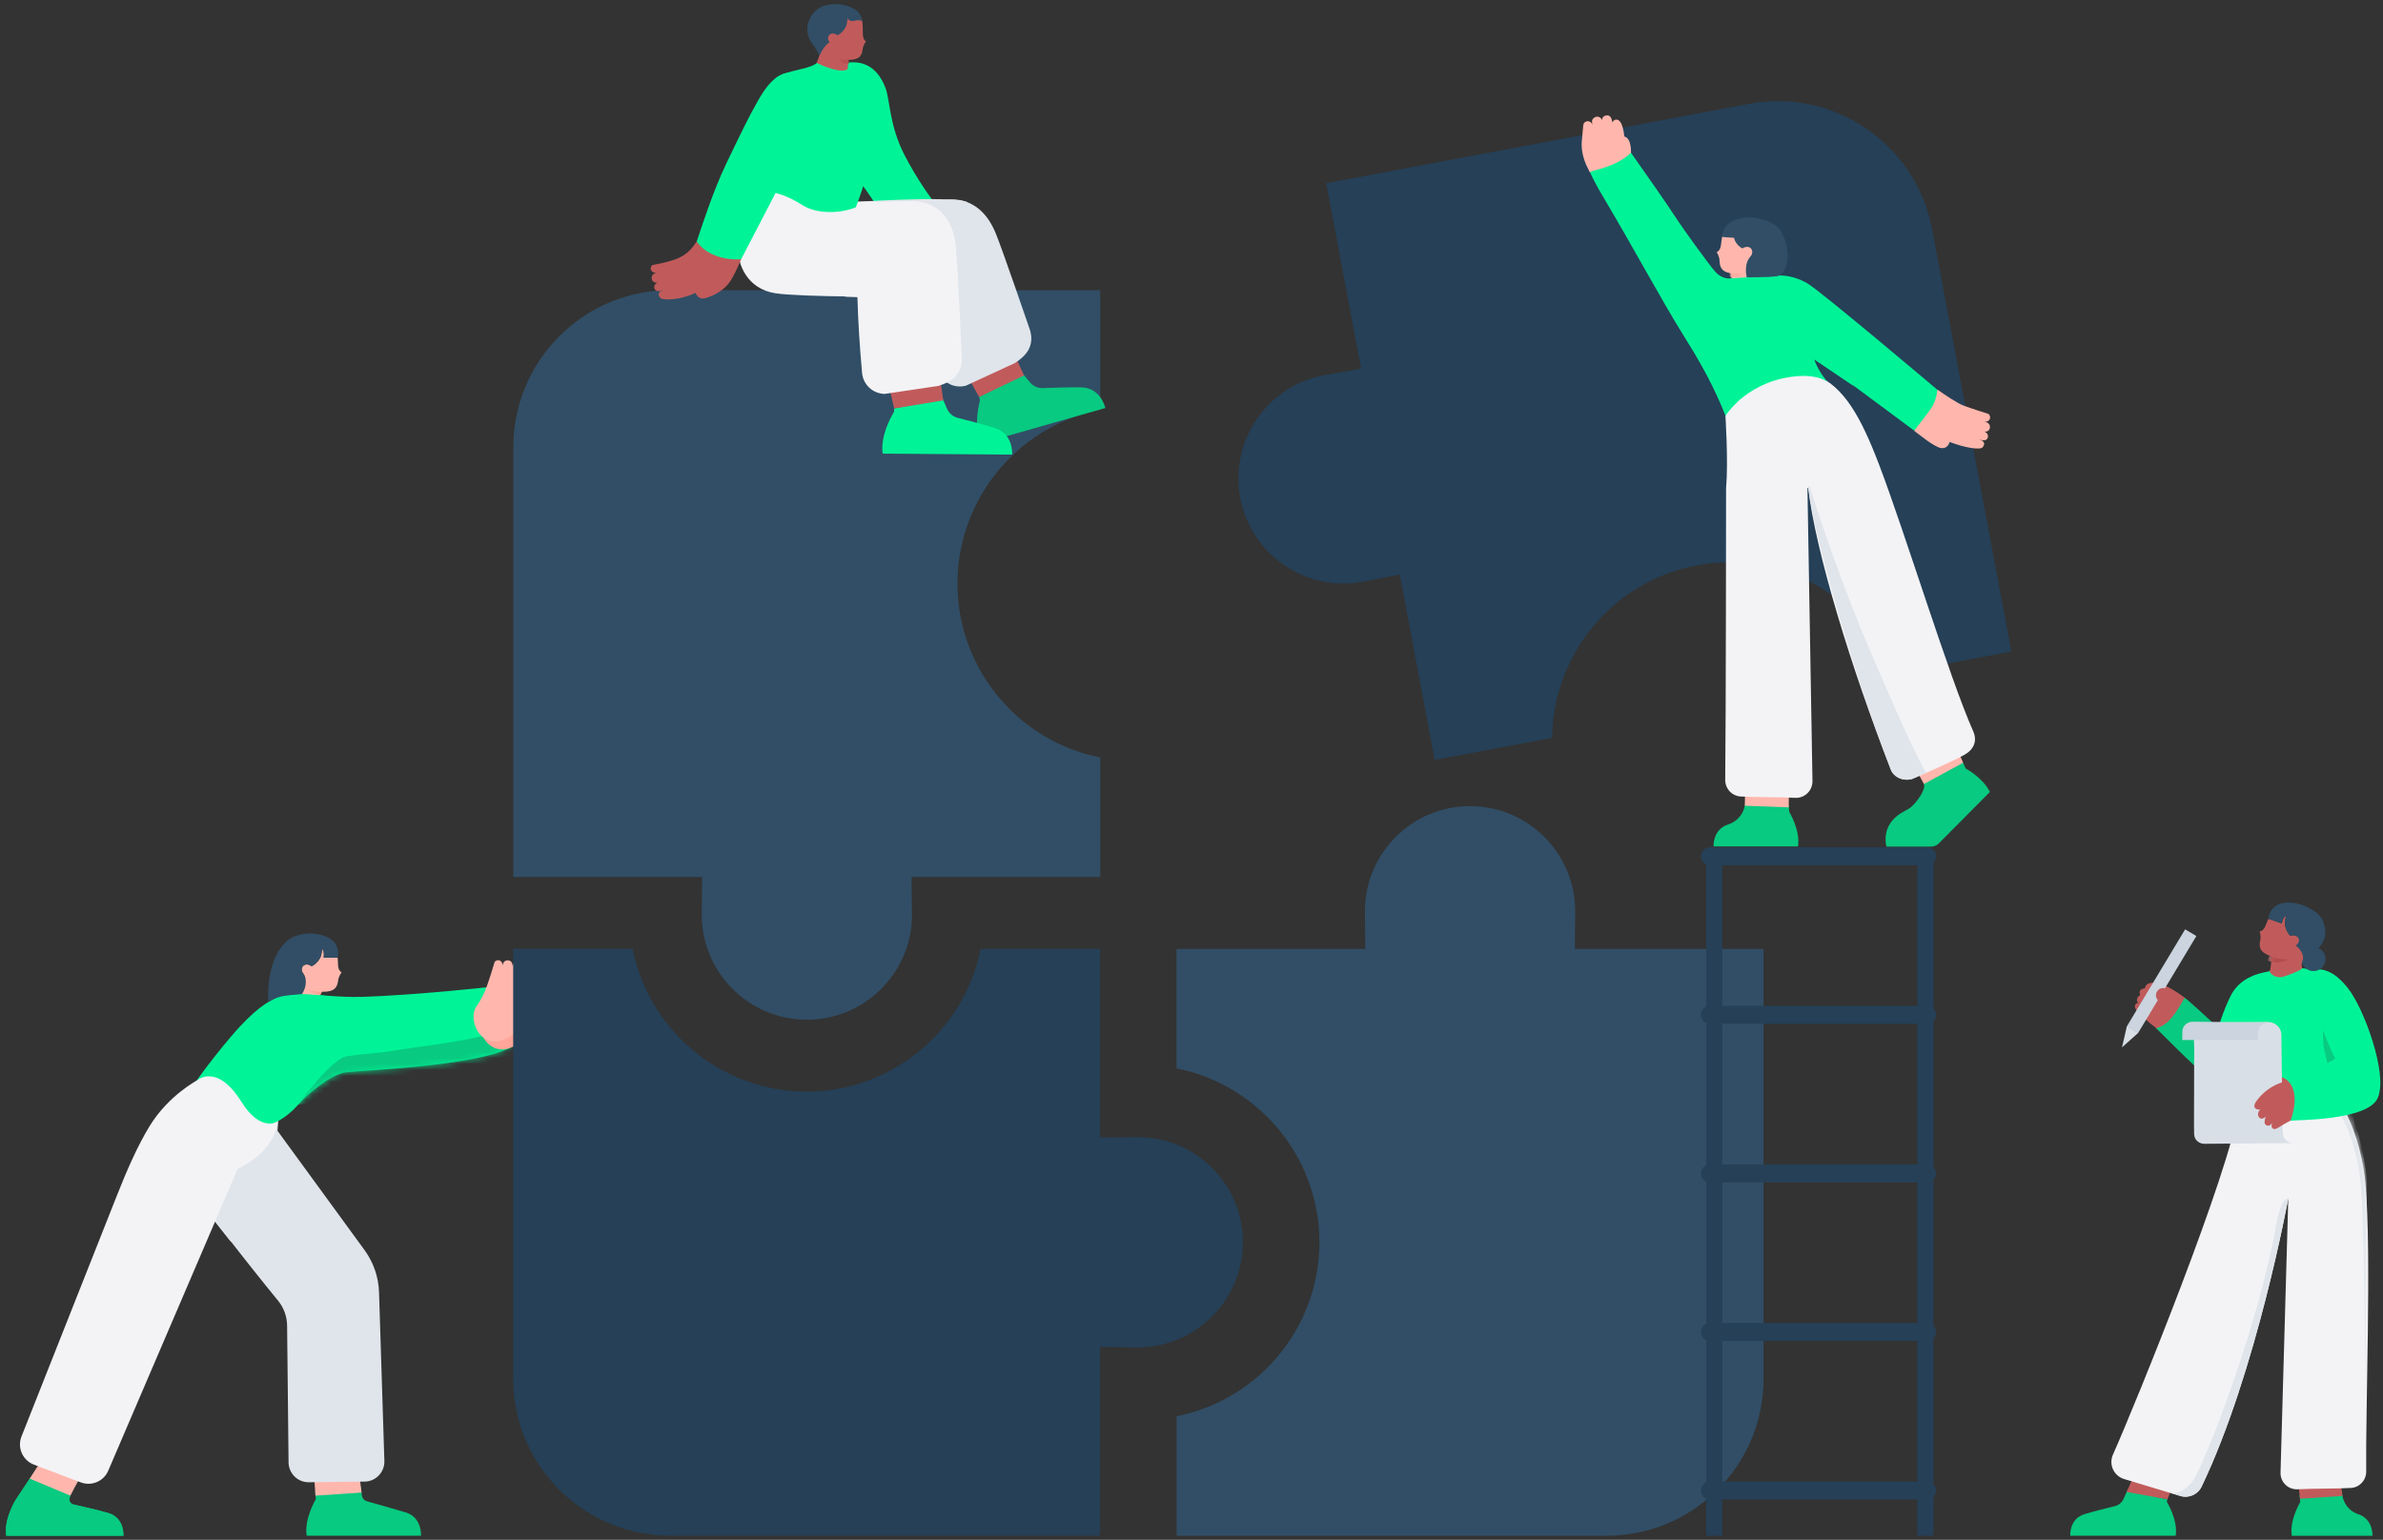 <svg xmlns="http://www.w3.org/2000/svg" width="393" height="254" viewBox="0 0 393 254" fill="none"><rect x="0" y="0" width="393" height="254" fill="#333333" stroke="none"/><g clip-path="url(#clip0_90_12222)"><path d="M69.43 253.33C69.43 253.33 69.65 250.3 66.87 249.47C64.74 248.83 61.89 248.04 60.55 247.66C60.08 247.53 59.74 247.14 59.68 246.66L59.5 245.28L51.98 246L52.09 247.3C52.09 247.3 50.13 250.51 50.58 253.33H69.44H69.43Z" fill="#08CA80"></path><path d="M59.33 243.83L51.75 242.74L52.03 246.72L59.63 246.21L59.33 243.83Z" fill="#FFB7AD"></path><path d="M45.77 186.54L60.03 206.09C61.56 208.14 62.43 210.61 62.51 213.16L63.39 240.99C63.45 242.84 61.98 244.38 60.13 244.4L50.93 244.51C49.11 244.53 47.62 243.07 47.59 241.25L47.35 218.68C47.33 217.16 46.8 215.69 45.83 214.52C42.27 210.2 31.06 196.09 29.68 193.2C27.13 187.87 28.87 184.28 28.87 184.28C28.87 184.28 31.61 180.1 39.23 180.21C45.17 180.3 45.09 178.05 45.09 178.05C45.09 178.05 46.52 178.33 45.76 186.54H45.77Z" fill="#E0E5EB"></path><path d="M38.13 204.91L31.7 196.82L40.62 187.27L38.13 204.91Z" fill="#E0E5EB"></path><path d="M11.6 246.75C11.6 246.75 12.65 244.57 13.61 243.12L7.16 240.44C7.16 240.44 5.55 242.86 4.88 243.93C4.67 244.26 9.4 246.76 11.59 246.75H11.6Z" fill="#FFB7AD"></path><path d="M20.35 253.32C20.35 253.32 20.56 250.39 17.87 249.59C15.96 249.02 13.31 248.47 12.09 248.17C11.6 248.05 11.32 247.54 11.49 247.06L11.6 246.75L4.89 243.93L2.58 247.42C2.58 247.42 0.6 250.6 1.03 253.33H20.36L20.35 253.32Z" fill="#08CA80"></path><path d="M20.35 253.32C20.35 253.32 20.56 250.39 17.87 249.59C15.96 249.02 13.31 248.47 12.09 248.17C11.6 248.05 11.32 247.54 11.49 247.06L11.6 246.75L4.89 243.93L2.58 247.42C2.58 247.42 0.6 250.6 1.03 253.33H20.36L20.35 253.32Z" fill="#08CA80"></path><path d="M53.15 163.46C51.04 162.59 49.16 160.21 49.16 160.21C49.16 160.21 49.51 162.56 47.96 162.76C47.77 162.79 49.01 164.52 50.23 165.02C51.61 165.58 52.62 165.44 52.56 165.3C52.44 165.05 52.73 164.15 53.15 163.46Z" fill="#FFB7AD"></path><path d="M52.83 164.1L52.8 164.16C52.8 164.16 52.15 163.99 51.76 163.79C51.37 163.59 50.93 163.37 50.51 162.96C51.14 163.5 52.38 163.14 53.16 163.46C53.04 163.66 52.93 163.88 52.83 164.1Z" fill="#FFA599"></path><path d="M45.52 164.62C46.139 164.31 48.52 162.56 48.219 163.17C48.219 163.17 49.289 164.62 51.539 164.62C52.52 164.62 52.789 164.2 52.789 164.2C52.84 164.18 55.12 164.29 56.95 165.03C66.609 168.94 82.419 164.39 82.419 164.39C79.769 166.87 85.98 171.85 83.919 172.91C78.21 175.85 59.69 176.57 57.01 176.89C54.609 177.18 50.749 180.44 49.09 182.32C48.16 183.38 47.059 184.28 45.819 184.95C44.779 185.51 43.569 185.94 42.55 185.73C38.13 184.81 29.709 182.75 29.73 182.69C30.349 180.82 34.51 175.21 38.039 171.06C42.15 166.22 44.27 165.24 45.52 164.62Z" fill="#00F497"></path><mask id="mask0_90_12222" style="mask-type:luminance" maskUnits="userSpaceOnUse" x="29" y="163" width="56" height="23"><path d="M45.52 164.62C46.139 164.31 48.52 162.56 48.219 163.17C48.219 163.17 49.289 164.62 51.539 164.62C52.52 164.62 52.789 164.2 52.789 164.2C52.84 164.18 55.12 164.29 56.95 165.03C66.609 168.94 82.419 164.39 82.419 164.39C79.769 166.87 85.98 171.85 83.919 172.91C78.21 175.85 59.69 176.57 57.01 176.89C54.609 177.18 50.749 180.44 49.09 182.32C48.16 183.38 47.059 184.28 45.819 184.95C44.779 185.51 43.569 185.94 42.55 185.73C38.13 184.81 29.709 182.75 29.73 182.69C30.349 180.82 34.51 175.21 38.039 171.06C42.15 166.22 44.27 165.24 45.52 164.62Z" fill="white"></path></mask><g mask="url(#mask0_90_12222)"><path d="M85.739 174.21L49.119 182.29C49.119 182.29 54.719 174.41 57.419 174.2C61.579 173.88 82.319 169.22 82.319 169.22L85.739 174.21Z" fill="#08CA80"></path></g><path d="M50.04 160.62C50.04 160.62 50.04 160.61 50.03 160.61C49.28 159.72 50.21 158.54 51.39 159.39C51.43 159.42 52.35 158.94 52.86 157.9C53.08 157.44 53.13 156.48 53.13 156.48L53.3 156.82C53.49 157.21 53.39 157.72 53.38 157.98H55.63C55.63 157.98 55.66 157.93 55.67 157.9C55.83 158.91 55.53 159.93 56.34 160.4C56.34 160.4 55.85 161 55.76 161.76C55.58 163.34 54.62 163.66 52.81 163.59C51.79 163.62 50.98 163.33 50.39 163C50.49 162.17 50.46 161.25 50.05 160.63L50.04 160.62Z" fill="#FFB7AD"></path><path d="M53.37 157.97H55.62C55.93 157.51 55.82 156.02 54.9 155.19C53.6 154.03 51.39 153.91 50.4 154.03C47.91 154.33 47.17 155.3 46.45 156.18C43.82 159.39 44.22 165.27 44.27 165.23C46.56 163.78 49.67 164.19 49.67 164.19C49.67 164.19 51.12 162.32 50.03 160.61C50.03 160.61 50.03 160.6 50.02 160.6C49.27 159.71 50.2 158.53 51.38 159.38C51.42 159.41 52.34 158.93 52.85 157.89C53.07 157.43 53.12 156.47 53.12 156.47L53.29 156.81C53.48 157.2 53.38 157.71 53.37 157.97Z" fill="#314E66"></path><path d="M86.91 170.77C87.83 169.72 88.64 167.54 88.63 167.25C88.59 166.44 88.18 166.14 87.72 165.97C87.57 165.92 87.44 165.9 87.3 165.9C87.82 162.98 87.66 160.38 87.11 160.1C86.23 159.66 86.02 160.33 85.96 160.6C85.92 160.75 85.87 161.04 85.87 161.04C85.87 161.04 85.91 160.76 85.92 160.58C85.95 160.11 85.83 159.7 85.43 159.59C84.55 159.35 84.37 160.4 84.37 160.4C84.43 160.06 84.24 159.72 83.91 159.58C83.53 159.43 82.97 159.6 82.8 160.04C82.74 160.19 82.67 160.69 82.67 160.69C82.73 160.36 82.54 160.01 82.21 159.88C81.95 159.78 81.68 159.82 81.48 159.98C81.33 160.09 81.25 160.27 81.23 160.46C81.16 161.07 80.93 163.16 80.69 164.65C80.48 165.93 80.14 167.13 79.55 168.42C78.3 171.13 82.32 176.04 86.91 170.77Z" fill="#FFA599"></path><path d="M50.29 164C52.57 164.07 55.93 164.54 59.59 164.44C68.61 164.19 82.41 162.64 82.41 162.64C81.3 166.1 85.13 165.2 85.67 167.23C86.67 170.91 70.23 172.42 65.92 173.16C59.11 174.34 52.7 174.19 49.81 173.96C46.82 173.72 43.12 173.43 42.59 168.98C42.14 165.19 47.85 163.91 50.28 163.99L50.29 164Z" fill="#00F497"></path><path d="M84.92 170.41C85.96 169.59 87.22 166.8 87.25 166.53C87.36 165.77 87.02 165.41 86.62 165.17C86.49 165.1 86.37 165.05 86.24 165.03C87.24 162.38 87.45 160.12 87.07 159.57C86.54 158.8 85.87 159.47 85.76 159.7C85.7 159.83 85.75 160.23 85.75 160.23C85.75 160.23 85.84 159.97 85.88 159.81C85.99 159.37 85.95 158.97 85.59 158.8C84.81 158.42 84.46 159.37 84.46 159.37C84.57 159.07 84.46 158.71 84.17 158.53C83.84 158.32 83.29 158.39 83.05 158.77C82.97 158.9 82.82 159.35 82.82 159.35C82.93 159.05 82.82 158.69 82.53 158.51C82.2 158.3 81.76 158.39 81.56 158.72C81.56 158.72 80.86 161.11 80.28 162.71C79.86 163.87 79.33 164.93 78.56 166.04C76.92 168.36 79.71 174.54 84.93 170.41H84.92Z" fill="#FFB7AD"></path><path d="M39.17 192.87L17.89 242.51C17.18 244.32 15.14 245.22 13.32 244.53L5.59 241.6C3.74 240.9 2.82 238.81 3.54 236.97L19.15 197.54C20.77 193.43 22.61 189.1 24.73 185.67C27.83 180.64 32.6 178.16 32.6 178.16C32.6 178.16 35.81 175.33 39.84 181.79C42.99 186.83 45.78 185.03 45.78 185.03C45.78 185.03 45.79 189.55 39.15 192.87H39.17Z" fill="#F3F3F6"></path><path d="M150.39 150.87C150.39 150.87 150.39 150.84 150.39 150.83V150.81V150.69L150.35 146.76L150.33 144.67H181.46V124.96C175.2 123.72 169.49 120.44 165.22 115.6C160.5 110.25 157.9 103.39 157.9 96.27C157.9 89.15 160.5 82.29 165.22 76.94C169.49 72.1 175.2 68.82 181.46 67.58V47.87H110.57C103.65 47.87 97.14 50.57 92.25 55.46C87.36 60.35 84.66 66.86 84.66 73.78V144.67H115.79L115.77 146.76L115.73 150.8V150.81C115.73 150.81 115.73 150.85 115.73 150.87C115.73 160.43 123.51 168.21 133.07 168.21C142.63 168.21 150.41 160.43 150.41 150.87H150.39Z" fill="#314E66"></path><path d="M181.43 222.2L183.52 222.22L187.56 222.26H187.59H187.63C197.19 222.26 204.97 214.48 204.97 204.92C204.97 200.29 203.17 195.93 199.89 192.66C196.61 189.38 192.26 187.58 187.63 187.58H187.59H187.56H187.44L183.52 187.62L181.43 187.64V156.51H161.72C160.48 162.77 157.2 168.48 152.36 172.75C147.01 177.47 140.15 180.07 133.03 180.07C125.91 180.07 119.05 177.47 113.7 172.75C108.86 168.48 105.58 162.77 104.34 156.51H84.63V227.4C84.63 234.32 87.33 240.83 92.22 245.72C97.11 250.61 103.62 253.31 110.54 253.31H181.43V224.28V222.19V222.2Z" fill="#254057"></path><path d="M210.28 185.6C215 190.95 217.6 197.81 217.6 204.93C217.6 212.05 215 218.91 210.28 224.26C206.01 229.1 200.3 232.38 194.04 233.62V253.33H264.93C271.85 253.33 278.36 250.63 283.25 245.74C288.14 240.85 290.84 234.34 290.84 227.42V156.53H261.81H259.72L259.74 154.44L259.78 150.4V150.39V150.36V150.32C259.78 140.76 252 132.98 242.44 132.98C237.81 132.98 233.45 134.78 230.18 138.06C226.9 141.34 225.1 145.69 225.1 150.32V150.36V150.39V150.51L225.14 154.44L225.16 156.53H194.03V176.24C200.29 177.48 206 180.76 210.27 185.6H210.28Z" fill="#314E66"></path><path d="M331.72 107.5L318.64 37.83C317.36 31.03 313.51 25.13 307.8 21.22C302.09 17.31 295.19 15.86 288.39 17.14L218.72 30.22L224.08 58.76L224.47 60.82L222.41 61.18L218.43 61.88H218.42C218.42 61.88 218.39 61.88 218.38 61.88C208.98 63.64 202.77 72.72 204.54 82.12C206.3 91.52 215.38 97.73 224.78 95.96C224.79 95.96 224.81 95.96 224.82 95.96H224.83L224.95 95.94L228.8 95.17L230.85 94.76L231.24 96.82L236.6 125.36L255.97 121.72C256.04 115.34 258.21 109.12 262.17 104.03C266.55 98.41 272.82 94.59 279.82 93.27C286.82 91.95 294.04 93.24 300.17 96.89C305.71 100.19 309.99 105.2 312.36 111.12L331.73 107.48L331.72 107.5Z" fill="#254057"></path><path d="M315.74 71.12C316.17 71.44 316.71 71.84 317.32 72.31C318.69 73.37 319.75 73.86 320.02 73.9C320.78 74.02 321.15 73.68 321.38 73.28C321.46 73.15 321.5 73.03 321.52 72.9C324.16 73.92 326.62 74.25 326.98 73.78C327.55 73.04 326.96 72.72 326.72 72.61C326.59 72.55 326.33 72.45 326.33 72.45C326.33 72.45 326.59 72.54 326.75 72.58C327.19 72.69 327.59 72.66 327.77 72.3C328.15 71.52 327.21 71.16 327.21 71.16C327.51 71.28 327.87 71.16 328.06 70.88C328.27 70.55 328.21 70 327.83 69.76C327.7 69.68 327.25 69.52 327.25 69.52C327.55 69.63 327.91 69.52 328.09 69.24C328.3 68.91 328.21 68.47 327.89 68.26C327.89 68.26 325.51 67.53 323.91 66.94C322.75 66.51 320.67 65.08 319.56 64.29C319.1 64.66 315.26 67.91 315.74 71.11V71.12Z" fill="#FFB7AD"></path><path d="M311.11 139.63C311.11 139.63 310.51 137.66 311.74 135.81C312.85 134.15 314.46 133.71 315.07 133.22C315.99 132.48 317.66 130.26 317.29 129.34C316.61 127.63 323.76 125.83 323.76 125.83L324.17 126.76C324.17 126.76 327 128.26 328.17 130.64L319.66 139.21C319.32 139.5 318.89 139.66 318.45 139.66H311.11V139.63Z" fill="#08CA80"></path><path d="M314.7 124.52L322.46 122.86L323.76 125.82L317.29 129.33L314.7 124.52Z" fill="#FFB7AD"></path><path d="M282.6 139.62C282.6 139.62 282.41 136.83 285.03 135.99C285.09 135.97 285.15 135.95 285.21 135.93C286.58 135.42 287.59 134.17 287.78 132.73H294.98L295.09 133.95C295.09 133.95 296.94 136.97 296.52 139.63H282.6V139.62Z" fill="#08CA80"></path><path d="M287.8 130.43L295.04 129.45L294.99 133.18L287.75 132.91L287.8 130.43Z" fill="#FFB7AD"></path><path d="M284.66 80.54C285.05 76.16 284.55 68.49 284.55 68.49C285.48 64.75 292.32 62.02 292.32 62.02C292.32 62.02 293.57 59.59 299.35 61.84C304.09 63.68 306.93 68.87 309.89 76.63C314.24 88.05 321.46 111.73 325.41 120.61C326.14 122.25 325.51 123.65 323.94 124.53C321.92 125.66 315.39 128.48 315.39 128.48C313.97 128.92 312.34 128.3 311.81 126.92C305.27 110.11 299.42 91.02 298.21 80.53C298.21 80.45 298.08 80.46 298.08 80.53L298.91 128.83C298.94 130.42 297.62 131.7 296.04 131.61C293.45 131.47 289.58 131.52 287.09 131.39C285.63 131.31 284.5 130.1 284.52 128.64C284.64 118.16 284.66 80.59 284.66 80.55V80.54Z" fill="#F3F3F6"></path><mask id="mask1_90_12222" style="mask-type:luminance" maskUnits="userSpaceOnUse" x="285" y="43" width="6" height="6"><path d="M285.43 44.46C287.79 44.49 290.47 43.5 290.47 43.5C290.47 43.5 290.47 44.94 290.84 45.93C290.91 46.12 289.26 46.44 287.4 47.1C285.95 47.61 286.22 48.34 285.85 48.15C285.59 48.02 285.55 45.28 285.43 44.46Z" fill="white"></path></mask><g mask="url(#mask1_90_12222)"><path d="M285.25 44.75C287.97 44.75 288.43 42.83 288.43 42.83C288.43 42.83 288.52 45.22 286.47 45.53C285.63 45.65 285.94 45.61 285.32 45.7C285.32 45.7 285.23 44.75 285.25 44.75Z" fill="#FFB7AD"></path></g><path d="M285.43 44.46C287.79 44.49 290.47 43.5 290.47 43.5C290.47 43.5 290.47 44.94 290.84 45.93C290.91 46.12 289.26 46.44 287.4 47.1C285.95 47.61 286.22 48.34 285.85 48.15C285.59 48.02 285.55 45.28 285.43 44.46Z" fill="#FFB7AD"></path><mask id="mask2_90_12222" style="mask-type:luminance" maskUnits="userSpaceOnUse" x="285" y="43" width="6" height="6"><path d="M285.43 44.46C287.79 44.49 290.47 43.5 290.47 43.5C290.47 43.5 290.47 44.94 290.84 45.93C290.91 46.12 289.26 46.44 287.4 47.1C285.95 47.61 286.22 48.34 285.85 48.15C285.59 48.02 285.55 45.28 285.43 44.46Z" fill="white"></path></mask><g mask="url(#mask2_90_12222)"><path d="M285.25 44.75C287.97 44.75 288.43 42.83 288.43 42.83C288.43 42.83 288.52 45.22 286.47 45.53C285.63 45.65 285.94 45.61 285.32 45.7C285.32 45.7 285.23 44.75 285.25 44.75Z" fill="#FFA599"></path></g><path d="M285.279 37.44C285.279 37.44 289.109 35.87 288.789 37.7C288.599 38.82 288.299 40.13 289.389 39.69C290.299 39.32 290.579 41.52 289.689 42.42C289.199 42.92 290.259 43.96 290.259 43.96C290.259 43.96 288.819 45.45 286.479 45.18C284.599 45.1 283.629 44.69 283.589 43.05C283.569 42.26 283.109 41.6 283.109 41.6C284.499 40.92 283.109 38.58 285.289 37.45L285.279 37.44Z" fill="#FFB7AD"></path><path d="M298.13 46.77C295.15 45.07 292.79 45.38 291.59 45.64C291.24 45.57 291.02 45.57 291.02 45.57C291.02 45.57 288.06 45.75 285.1 45.94C285.1 45.94 283.88 45.97 282.88 44.83C281.64 43.42 277.29 37.3 276.78 36.51C275.12 33.92 270.77 27.74 268.98 25.2C268.42 24.41 267.17 22.77 264.1 25.35C262.87 26.38 262.2 28.35 262.2 28.35C262.2 28.35 262.69 29.66 264.75 33.09C268.63 39.56 274.52 50.39 277.49 55.07C282.67 63.21 283.81 66.65 284.55 68.5C284.55 68.5 288.44 62.52 296.75 62.03C299.89 61.85 301.37 62.95 301.37 62.95C301.37 62.95 299.91 61.37 299.18 59.25C301.85 60.77 304.35 62.62 304.35 62.62L315.68 71.03C315.68 71.03 316.88 69.55 318.4 67.48C319.42 66.09 319.49 64.28 319.49 64.28C319.49 64.28 300.19 47.96 298.12 46.78L298.13 46.77Z" fill="#00F497"></path><path d="M268.98 25.2C269 24.98 269.05 22.08 267.32 22.55C266.58 22.75 262.38 21.1 261.29 21.96C260.87 22.29 262.64 25.01 262.95 25.05C264.81 25.23 261.19 27.41 262.21 28.37C262.75 28.04 266.48 27.59 268.97 25.21L268.98 25.2Z" fill="#FFB7AD"></path><path d="M266.92 19.82C266.22 19.48 265.89 20.17 265.93 20.28C265.93 20.28 265.89 20 265.84 19.83C265.72 19.38 265.49 19.02 265.06 19.03C264.13 19.05 264.2 19.89 264.2 19.89C264.16 19.56 263.87 19.28 263.5 19.25C263.08 19.21 262.59 19.53 262.55 19.99C262.54 20.15 262.62 20.64 262.62 20.64C262.57 20.31 262.29 20.03 261.93 20C261.51 19.96 261.14 20.25 261.11 20.65C261.11 20.65 260.91 22.73 260.86 23.34C260.74 24.98 261.22 26.71 262.19 28.36C262.68 28.56 265.11 24.05 267.95 23.29C267.95 23.29 267.83 20.29 266.91 19.84L266.92 19.82Z" fill="#FFB7AD"></path><path d="M284 39.09C284 38.72 284.2 37.56 285.11 36.87C286.55 35.78 288.52 35.77 289.55 35.95C291.77 36.32 293.03 37.09 293.65 38.09C295.71 41.41 294.73 45.36 293.06 45.57C291.58 45.75 288.07 45.75 288.07 45.75C288.07 45.75 287.51 43.63 288.66 42.34C289.47 41.44 288.65 40.19 287.36 40.97C287.32 41 286.21 40.38 285.97 39.23L283.99 39.09H284Z" fill="#314E66"></path><path d="M299.14 59.26C299.14 59.26 297.39 54.46 296.74 53.36C298.92 56.21 301.9 60.36 305.95 63.86L299.13 59.25L299.14 59.26Z" fill="#00F497"></path><path d="M298.45 80.29C299.66 84.11 303.53 96.03 308.41 107.32C310.49 112.12 314.99 122.83 317.66 127.48C317.66 127.48 317.21 127.68 316.56 127.98C315.86 128.28 315.4 128.47 315.4 128.47C313.98 128.91 312.35 128.29 311.82 126.91C304.73 108.43 299.08 87.39 298.28 80.89C298.28 80.84 298.24 80.82 298.2 80.81L298.17 80.34C298.16 80.16 298.41 80.11 298.47 80.28L298.45 80.29Z" fill="#E0E5EB"></path><path d="M284.56 68.57V68.49C284.56 68.49 282.63 63.6 279.62 58.52C278.73 57.03 277.05 54.26 275.75 52.07C280.11 57.78 284.96 60.97 286.42 66.39C286.42 66.41 285.33 67.41 284.57 68.56L284.56 68.57Z" fill="#00F497"></path><path fill-rule="evenodd" clip-rule="evenodd" d="M281.39 253.33V141.25H284.03V253.33H281.39Z" fill="#254057"></path><path fill-rule="evenodd" clip-rule="evenodd" d="M316.22 253.33V141.25H318.86V253.33H316.22Z" fill="#254057"></path><path d="M317.81 139.77H282C281.182 139.77 280.52 140.433 280.52 141.25C280.52 142.067 281.182 142.73 282 142.73H317.81C318.627 142.73 319.29 142.067 319.29 141.25C319.29 140.433 318.627 139.77 317.81 139.77Z" fill="#254057"></path><path d="M317.81 165.92H282C281.182 165.92 280.52 166.583 280.52 167.4C280.52 168.217 281.182 168.88 282 168.88H317.81C318.627 168.88 319.29 168.217 319.29 167.4C319.29 166.583 318.627 165.92 317.81 165.92Z" fill="#254057"></path><path d="M317.81 192.08H282C281.182 192.08 280.52 192.743 280.52 193.56C280.52 194.377 281.182 195.04 282 195.04H317.81C318.627 195.04 319.29 194.377 319.29 193.56C319.29 192.743 318.627 192.08 317.81 192.08Z" fill="#254057"></path><path d="M317.81 218.23H282C281.182 218.23 280.52 218.893 280.52 219.71C280.52 220.527 281.182 221.19 282 221.19H317.81C318.627 221.19 319.29 220.527 319.29 219.71C319.29 218.893 318.627 218.23 317.81 218.23Z" fill="#254057"></path><path d="M317.81 244.39H282C281.182 244.39 280.52 245.053 280.52 245.87C280.52 246.687 281.182 247.35 282 247.35H317.81C318.627 247.35 319.29 246.687 319.29 245.87C319.29 245.053 318.627 244.39 317.81 244.39Z" fill="#254057"></path><path d="M139.799 25.6C136.989 19.49 135.439 12.01 135.439 12.01C135.439 12.01 143.119 6.75 146.049 14.55C146.779 16.48 146.659 20.76 149.219 25.67C153.219 33.37 157.639 37.53 157.639 37.53C154.359 37.35 151.249 41.86 151.249 41.86C147.449 37.67 143.419 33.47 139.799 25.6Z" fill="#00F497"></path><path d="M157.65 37.52C154.18 36.6 151.58 41.36 151.26 41.85C152.15 42.87 153.78 44.94 154.33 46.05C155.08 47.58 156.04 49.87 156.04 49.87C156.28 50.17 156.72 50.22 157.03 49.97C157.3 49.76 157.37 49.39 157.23 49.1C157.23 49.1 157.43 49.53 157.52 49.65C157.8 50.01 158.35 50.01 158.66 49.77C158.93 49.56 159 49.19 158.86 48.9C158.86 48.9 159.31 49.81 160.05 49.35C160.39 49.14 160.38 48.74 160.22 48.31C160.16 48.15 160.05 47.91 160.05 47.91C160.05 47.91 160.18 48.16 160.25 48.28C160.38 48.5 160.76 49.06 161.44 48.42C161.86 48.02 161.3 45.61 160.02 43.09C160.14 43.06 160.26 43 160.38 42.91C160.75 42.63 161.05 42.24 160.86 41.49C160.79 41.23 158.04 37.92 157.68 37.52H157.65Z" fill="#C15B5B"></path><path d="M182.29 67.31C182.29 67.31 181.58 63.95 178.31 63.9C176.06 63.87 173.48 63.96 171.98 64.02C171.17 64.05 170.4 63.71 169.88 63.09L168.72 61.71L161.48 65.48L161.62 66.02C161.62 66.02 160.41 70.23 161.77 73.16L182.3 67.3L182.29 67.31Z" fill="#08CA80"></path><path d="M167.24 58.36L158.82 60.7L161.47 65.49L168.89 61.93L167.24 58.36Z" fill="#C15B5B"></path><path d="M154.29 33.42C150.7 34.82 148.47 37.92 148.8 42C149.13 46.14 151.77 53.78 154.75 61.34C155.46 63.15 157.43 64.13 159.3 63.62L167.41 59.87C169.27 58.65 170.61 57.09 169.88 54.49C169.88 54.49 165.29 41.07 164.2 38.45C161.73 32.48 157.08 32.33 154.28 33.42H154.29Z" fill="#E0E5EB"></path><path d="M124.3 38.1L124.04 35.46C124.04 35.46 134.47 22.74 137.06 29.24C137.68 30.79 138.36 31.9 138.82 32.55C139.12 32.97 139.56 33.26 140.07 33.37C140.07 33.37 156.22 32.27 159.26 33.25C162.09 34.17 154.56 49.52 154.56 49.52L139.44 48.95L124.3 38.1Z" fill="#E0E5EB"></path><path d="M166.92 74.99C166.92 74.99 167.19 71.57 164.06 70.6C161.91 69.94 159.41 69.3 157.95 68.93C157.17 68.74 156.52 68.19 156.19 67.45L155.47 65.8L147.46 67.38L147.44 67.94C147.44 67.94 145.09 71.64 145.57 74.83L166.92 74.99Z" fill="#00F497"></path><path d="M155 62.16L146.25 62.04L147.46 67.38L155.57 66.05L155 62.16Z" fill="#C15B5B"></path><path d="M149.58 33.2C145.74 33.53 142.67 35.64 141.83 39.65C140.98 43.71 141.44 53.41 142.17 61.51C142.34 63.45 143.95 64.94 145.9 64.98L154.74 63.66C156.86 63.02 158.6 61.89 158.63 59.19C158.63 59.19 157.93 43.4 157.63 40.58C156.94 34.16 152.58 32.94 149.59 33.2H149.58Z" fill="#F3F3F6"></path><path d="M121.779 41.14C122.099 36.09 125.029 31.77 125.029 31.77C125.169 32.12 125.429 28.51 127.079 28.65C130.899 28.97 131.279 31.65 136.169 32.93C138.409 33.51 150.869 33.18 150.869 33.18C153.699 34.1 148.639 48.95 148.639 48.95C148.639 48.95 132.279 49.03 127.909 48.38C123.119 47.67 121.639 43.42 121.779 41.14Z" fill="#F3F3F6"></path><path d="M141.68 29.81L143.78 32.62L144.34 23.13C144.34 23.13 142.18 25.52 138.04 26.29C136.84 26.51 141.68 29.81 141.68 29.81Z" fill="#00F497"></path><path d="M139.96 9.85C137.84 9.71 135.79 7.37 135.79 7.37L134.68 10.4C134.68 10.4 137.21 13.48 138.44 13.56C139.22 13.61 139.7 13.05 139.7 13.05C139.7 13.05 139.89 12.55 139.83 11.91C139.79 11.53 139.84 10.37 139.96 9.84V9.85Z" fill="#C15B5B"></path><mask id="mask3_90_12222" style="mask-type:luminance" maskUnits="userSpaceOnUse" x="134" y="7" width="6" height="7"><path d="M139.96 9.85C137.84 9.71 135.79 7.37 135.79 7.37L134.68 10.4C134.68 10.4 137.21 13.48 138.44 13.56C139.22 13.61 139.7 13.05 139.7 13.05C139.7 13.05 139.89 12.55 139.83 11.91C139.79 11.53 139.84 10.37 139.96 9.84V9.85Z" fill="white"></path></mask><g mask="url(#mask3_90_12222)"><path d="M140.159 9.85C138.069 9.7 137.189 8.5 137.189 8.5C137.189 8.5 138.269 9.91 139.179 10.39C139.549 10.58 140.049 10.59 140.049 10.59C140.049 10.59 140.179 9.85 140.159 9.85Z" fill="#B24D4D"></path></g><path d="M141.23 2.06C141.23 2.06 137.73 1.13 137.88 2.83C137.97 3.88 138.15 5.1 137.18 4.61C136.38 4.2 134.54 5.59 135.29 6.48C135.71 6.97 135.67 8.63 135.67 8.63C135.67 8.63 137.27 9.94 139.45 9.87C141.18 9.94 142.1 9.64 142.27 8.13C142.35 7.41 142.82 6.83 142.82 6.83C141.6 6.1 143.15 3.26 141.23 2.06Z" fill="#C15B5B"></path><path d="M125.03 31.77C125.03 31.77 127.58 30.79 132.31 33.82C135.03 35.56 139.23 35.04 141.14 34.19C141.14 34.19 146.31 21.07 144.5 16.15C143.57 12.46 140.07 10.58 140.09 10.66C140.22 11.12 140.18 11.06 139.86 11.34C138.71 12.39 134.68 10.38 134.68 10.38C134.68 10.38 134.42 10.89 131.9 11.45C127.95 12.33 127.43 13.01 127.22 14.4C127.22 14.4 125.99 28.64 125.02 31.76L125.03 31.77Z" fill="#00F497"></path><path d="M142.2 3.55C142.2 3.55 142.11 2.44 141.35 1.81C140.07 0.75 138.12 0.61 137.17 0.71C135.04 0.93 134 1.95 133.39 3.45C132.88 4.71 133.14 6.11 133.9 7.11C134.31 7.65 135.16 9.13 135.16 9.13C135.16 9.13 135.93 7.42 136.83 6.98C136.09 6.13 136.99 4.98 138.11 5.81C138.15 5.84 139.03 5.38 139.51 4.38C139.72 3.94 139.77 3.02 139.77 3.02C139.95 3.33 140.34 3.57 140.84 3.44C141.97 3.16 142.2 3.54 142.2 3.54V3.55Z" fill="#314E66"></path><path d="M122.22 42.78C123.23 39.33 116.71 38.29 114.91 39.81C113.86 41.42 113.02 42.04 111.9 42.56C110.35 43.27 107.59 43.72 107.59 43.72C107.28 43.95 107.23 44.39 107.47 44.71C107.68 44.98 108.04 45.07 108.33 44.93C108.33 44.93 107.9 45.12 107.77 45.21C107.41 45.48 107.39 46.03 107.63 46.34C107.84 46.61 108.2 46.7 108.49 46.56C108.49 46.56 107.57 46.99 108.01 47.74C108.21 48.08 108.62 48.08 109.04 47.94C109.2 47.89 109.45 47.78 109.45 47.78C109.45 47.78 109.2 47.9 109.07 47.97C108.85 48.1 108.28 48.46 108.9 49.15C109.29 49.58 112.17 49.53 114.72 48.31C114.75 48.43 114.81 48.55 114.89 48.67C115.16 49.05 115.54 49.36 116.29 49.18C116.56 49.12 118.72 48.56 120.16 46.76C121.1 45.59 122.21 42.78 122.21 42.78H122.22Z" fill="#C15B5B"></path><path d="M124.87 16.85C126.01 14.83 128.45 10.59 132.08 12.46C136.95 14.97 134.88 18.26 133.56 20.88C132.33 23.33 122.22 42.78 122.22 42.78C116.7 43.02 114.91 39.81 114.91 39.81C115.81 37.14 117.61 31.51 119.75 27.04C122.56 21.19 123.5 19.28 124.87 16.85Z" fill="#00F497"></path><path d="M341.42 253.33C341.42 253.33 341.22 250.54 343.78 249.77C345.53 249.24 347.58 248.74 348.77 248.45C349.41 248.3 349.94 247.85 350.21 247.25L350.81 245.91L357.46 247.32L357.33 247.7C357.33 247.7 359.22 250.73 358.81 253.33H341.42Z" fill="#08CA80"></path><path d="M351.83 243.61L357.95 246.08L357.46 247.32L350.72 246.12L351.83 243.61Z" fill="#C15B5B"></path><path d="M391.26 253.33C391.26 253.33 391.44 250.6 388.9 249.77C388.84 249.75 388.78 249.73 388.73 249.71C387.4 249.21 386.47 247.99 386.28 246.58L386.19 245.91L379.25 246.58L379.35 247.78C379.35 247.78 377.55 250.74 377.96 253.34H391.26V253.33Z" fill="#08CA80"></path><path d="M386.039 244.57L378.939 243.61L379.309 247.24L386.309 246.76L386.039 244.57Z" fill="#C15B5B"></path><path d="M390.12 195.33C389.84 191.95 388.81 187.27 386.82 183.46C384.93 179.84 383.09 178.4 383.09 178.4C383.09 178.4 379.63 177.36 374.62 180.81C370.18 183.87 369.13 183.02 369.13 183.02C367.84 192.97 352.34 231.25 348.46 239.96C347.74 241.57 348.6 243.45 350.28 243.97L359.56 246.77C360.95 247.2 362.45 246.55 363.08 245.24C372.11 226.44 377.38 197.67 377.38 197.67L376.1 242.94C376.07 244.5 377.36 245.75 378.92 245.67C381.46 245.53 385.26 245.59 387.7 245.45C389.13 245.37 390.24 244.18 390.23 242.75C390.11 232.46 391.11 207.15 390.12 195.34V195.33Z" fill="#F3F3F6"></path><mask id="mask4_90_12222" style="mask-type:luminance" maskUnits="userSpaceOnUse" x="348" y="178" width="43" height="69"><path d="M390.12 195.33C389.84 191.95 388.81 187.27 386.82 183.46C384.93 179.84 383.09 178.4 383.09 178.4C383.09 178.4 379.63 177.36 374.62 180.81C370.18 183.87 369.13 183.02 369.13 183.02C367.84 192.97 352.34 231.25 348.46 239.96C347.74 241.57 348.6 243.45 350.28 243.97L359.56 246.77C360.95 247.2 362.45 246.55 363.08 245.24C372.11 226.44 377.38 197.67 377.38 197.67L376.1 242.94C376.07 244.5 377.36 245.75 378.92 245.67C381.46 245.53 385.26 245.59 387.7 245.45C389.13 245.37 390.24 244.18 390.23 242.75C390.11 232.46 391.11 207.15 390.12 195.34V195.33Z" fill="white"></path></mask><g mask="url(#mask4_90_12222)"><path d="M390.34 194.66C389.96 190.36 388.65 185.21 387.05 181.61C386.09 179.45 382.61 177.67 382.61 177.67C382.61 177.67 382.8 177.81 381.35 177.81C380.86 177.81 388.11 182.04 389.39 195.77C390.03 202.67 390.18 244.1 390.16 242.67C390.04 232.38 390.35 194.7 390.35 194.66H390.34Z" fill="#E0E5EB"></path></g><path d="M358.22 246.36L359.56 246.76C360.95 247.19 362.45 246.54 363.08 245.23C372.11 226.43 377.38 197.66 377.38 197.66C377.38 197.66 376.18 197.5 375.42 201.85C372.55 218.29 364.2 239.79 362.01 243.68C360.46 246.43 358.22 246.37 358.22 246.37V246.36Z" fill="#E0E5EB"></path><path d="M360.39 166.04C360.05 166.54 357.13 165.14 356.53 164.73C355.93 164.32 353.74 163.49 353.83 162.89C353.96 161.92 355.64 161.79 357.76 162.93C358.73 163.45 359.86 164.24 360.31 164.59C360.31 164.59 360.64 165.67 360.39 166.04Z" fill="#C15B5B"></path><path d="M352.19 165.66C352.36 165.43 352.69 165.4 352.93 165.54C352.93 165.54 352.52 165.39 352.48 165.27C352.24 164.45 352.97 164.16 352.97 164.16C352.97 164.16 352.73 163.73 352.97 163.37C353.21 163.01 353.75 163.05 353.75 163.05C353.75 163.05 353.71 162.29 354.8 162.24C356.67 162.15 358.29 164.05 359.54 165.26C360.43 166.12 359.4 167.31 358.51 168.19C357.52 169.17 356.83 170.48 356.66 170.37C355.22 169.39 354 168.32 352.94 167.31C351.98 166.39 351.97 165.98 352.2 165.67L352.19 165.66Z" fill="#C15B5B"></path><path d="M368.82 181.63C362.94 177.33 356.89 170.78 355.57 169.62C355.57 169.62 356.75 169.4 357.82 168.25C359.09 166.89 360.27 164.57 360.3 164.59C361.5 165.4 370.35 173.91 372.96 175.73L368.81 181.63H368.82Z" fill="#08CA80"></path><path d="M350.74 169.33L351.68 169.9L352.59 170.44L362.22 154.41L360.37 153.3L350.74 169.33Z" fill="#CBD4DF"></path><path d="M349.96 172.77L352.61 170.4L350.76 169.29L349.96 172.77Z" fill="#D9DFE7"></path><path d="M356.232 165.262L357.213 165.736C357.81 166.024 358.528 165.774 358.816 165.177C359.104 164.581 358.854 163.863 358.258 163.575L357.276 163.101C356.679 162.812 355.962 163.062 355.674 163.659C355.385 164.256 355.635 164.973 356.232 165.262Z" fill="#C15B5B"></path><path d="M379.49 159.64C379.68 159.82 381.65 159.85 381.65 159.85L382.84 159.93C384.43 160.19 385.77 161.2 387.17 162.95C389.96 166.43 393.76 177.21 392.19 180.87C391.49 182.5 389.25 181.58 385.42 177.38C383.09 174.82 383.33 171.79 383.33 171.79C383.33 171.79 383.56 174.82 384.96 176.68C386.36 178.54 381.44 179.04 375.74 179.04L375.85 181.28C370.15 181.28 366.16 178.25 366.16 178.25L366.31 177.42L364.59 174.67C364.59 174.67 365.47 169.23 367.81 164.4C368.9 162.14 370.93 160.9 373.43 160.39C373.84 160.31 374.72 160.22 374.84 159.66C374.84 159.65 374.57 160.7 376.28 160.7C378.18 160.7 379.5 159.64 379.5 159.64H379.49Z" fill="#00F497"></path><path d="M376.535 179.883C377.337 179.537 377.8 178.826 377.57 178.293C377.341 177.761 376.505 177.609 375.704 177.954C374.903 178.3 374.439 179.011 374.669 179.544C374.898 180.077 375.734 180.228 376.535 179.883Z" fill="#C15B5B"></path><path d="M378.17 188.55C377.24 188.55 376.48 187.82 376.47 186.89L376.42 185.66L376.24 170.73C376.22 169.25 374.96 168.57 374.01 168.58L362.8 168.7L361.83 168.74C363.05 168.73 361.78 169.7 361.79 170.92L361.88 173.27C361.86 173.4 361.85 173.52 361.86 173.65L361.83 185.66L361.85 187.04C361.86 188.17 362.83 188.69 363.55 188.68L378.16 188.56L378.17 188.55Z" fill="#D9DFE7"></path><path d="M372.35 171.55L372.4 170.32C372.4 169.39 373.17 168.65 374.1 168.66L361.61 168.54C360.89 168.54 359.92 169.05 359.91 170.18L359.89 171.56H372.35V171.55Z" fill="#CBD4DF"></path><path d="M374.73 186.05C374.52 185.79 374.59 185.4 374.82 185.17C374.82 185.17 374.5 185.51 374.37 185.6C374 185.85 373.47 185.56 373.47 185.17C373.47 184.7 373.59 184.24 373.82 184.01C373.82 184.01 373.11 184.96 372.56 184.3C372.31 184 372.31 183.54 372.72 183.04C372.83 182.91 373.13 182.67 373.13 182.67C373.13 182.67 372.84 182.97 372.71 183.01C372.44 183.08 372.13 183.02 371.91 182.79C371.66 182.52 371.84 182.04 372.06 181.72C373.12 180.18 374.87 178.9 376.73 178.44C378.14 178.09 378.33 179.02 379.06 180.3C379.86 181.72 379.66 184.37 379.41 184.37C378.25 184.37 376.26 185.69 375.91 185.91C375.21 186.36 374.92 186.3 374.74 186.06L374.73 186.05Z" fill="#C15B5B"></path><path d="M376.51 177.74C376.44 177.7 384.31 175.83 386.03 174.01C387.79 172.15 393.34 177.73 392.18 180.99C390.77 184.95 378.2 184.73 377.75 184.87C377.75 184.87 379.93 179.49 376.51 177.74Z" fill="#00F497"></path><path d="M381.53 160.19C382.629 160.19 383.52 159.299 383.52 158.2C383.52 157.101 382.629 156.21 381.53 156.21C380.431 156.21 379.54 157.101 379.54 158.2C379.54 159.299 380.431 160.19 381.53 160.19Z" fill="#314E66"></path><mask id="mask5_90_12222" style="mask-type:luminance" maskUnits="userSpaceOnUse" x="374" y="154" width="7" height="8"><path d="M374.539 156.96C375.829 156.98 377.139 154.65 378.269 154.55C381.189 154.29 379.989 157.98 379.989 157.98C379.989 157.98 379.359 158.83 379.669 159.69C379.739 159.89 378.129 160.62 376.659 161.09C375.109 161.58 374.179 160.3 374.299 160.19C374.529 159.99 374.659 157.83 374.549 156.96H374.539Z" fill="white"></path></mask><g mask="url(#mask5_90_12222)"><path d="M374.259 157.65C376.519 158.6 378.069 157.84 378.069 157.84C378.069 157.84 376.709 158.96 375.009 158.72C374.529 158.65 373.989 158.46 373.989 158.46C373.989 158.46 374.239 157.64 374.259 157.65Z" fill="#FFB7AD"></path></g><path d="M374.539 156.96C375.829 156.98 377.139 154.65 378.269 154.55C381.189 154.29 379.989 157.98 379.989 157.98C379.989 157.98 379.359 158.83 379.669 159.69C379.739 159.89 378.129 160.62 376.659 161.09C375.109 161.58 374.179 160.3 374.299 160.19C374.529 159.99 374.659 157.83 374.549 156.96H374.539Z" fill="#C15B5B"></path><mask id="mask6_90_12222" style="mask-type:luminance" maskUnits="userSpaceOnUse" x="374" y="154" width="7" height="8"><path d="M374.539 156.96C375.829 156.98 377.139 154.65 378.269 154.55C381.189 154.29 379.989 157.98 379.989 157.98C379.989 157.98 379.359 158.83 379.669 159.69C379.739 159.89 378.129 160.62 376.659 161.09C375.109 161.58 374.179 160.3 374.299 160.19C374.529 159.99 374.659 157.83 374.549 156.96H374.539Z" fill="white"></path></mask><g mask="url(#mask6_90_12222)"><path d="M374.259 157.65C376.519 158.6 378.069 157.84 378.069 157.84C378.069 157.84 376.709 158.96 375.009 158.72C374.529 158.65 373.989 158.46 373.989 158.46C373.989 158.46 374.239 157.64 374.259 157.65Z" fill="#B24D4D"></path></g><path d="M378.58 155.99C378.58 155.99 378.59 155.99 378.6 155.98C379.62 155.38 379.13 153.94 377.72 154.36C377.67 154.37 376.95 153.6 376.83 152.44C376.77 151.92 377.05 150.99 377.05 150.99L376.77 151.26C376.45 151.56 376.38 152.09 376.3 152.34L374.16 151.58C374.16 151.58 374.15 151.52 374.15 151.49C373.66 152.39 373.59 153.47 372.66 153.65C372.66 153.65 372.93 154.39 372.75 155.14C372.38 156.71 373.19 157.33 374.94 157.88C375.9 158.26 377.13 158.32 377.81 158.21C378.96 157.79 377.97 156.45 378.58 156V155.99Z" fill="#C15B5B"></path><path d="M375.79 149.17C377.42 148.51 379.56 149.15 380.47 149.61C382.74 150.74 383.06 151.59 383.34 152.7C384.29 156.4 380.34 157.5 379.69 158.76C380.31 157.1 378.59 155.99 378.59 155.98C379.61 155.38 379.12 153.94 377.71 154.36C377.66 154.37 376.94 153.61 376.82 152.44C376.76 151.92 377.04 150.99 377.04 150.99L376.76 151.26C376.44 151.56 376.37 152.09 376.29 152.34L374.15 151.58C374.01 151.04 374.62 149.65 375.78 149.18L375.79 149.17Z" fill="#314E66"></path><path d="M383.12 169.95C383.12 169.95 384.2 172.97 385.13 174.6C385.15 174.64 383.82 175.38 383.82 175.38L383.35 173.31C383.05 172.4 383.12 169.94 383.12 169.94V169.95Z" fill="#08CA80"></path></g><defs><clipPath id="clip0_90_12222"><rect width="391.59" height="252.65" fill="white" transform="translate(0.96 0.68)"></rect></clipPath></defs></svg>